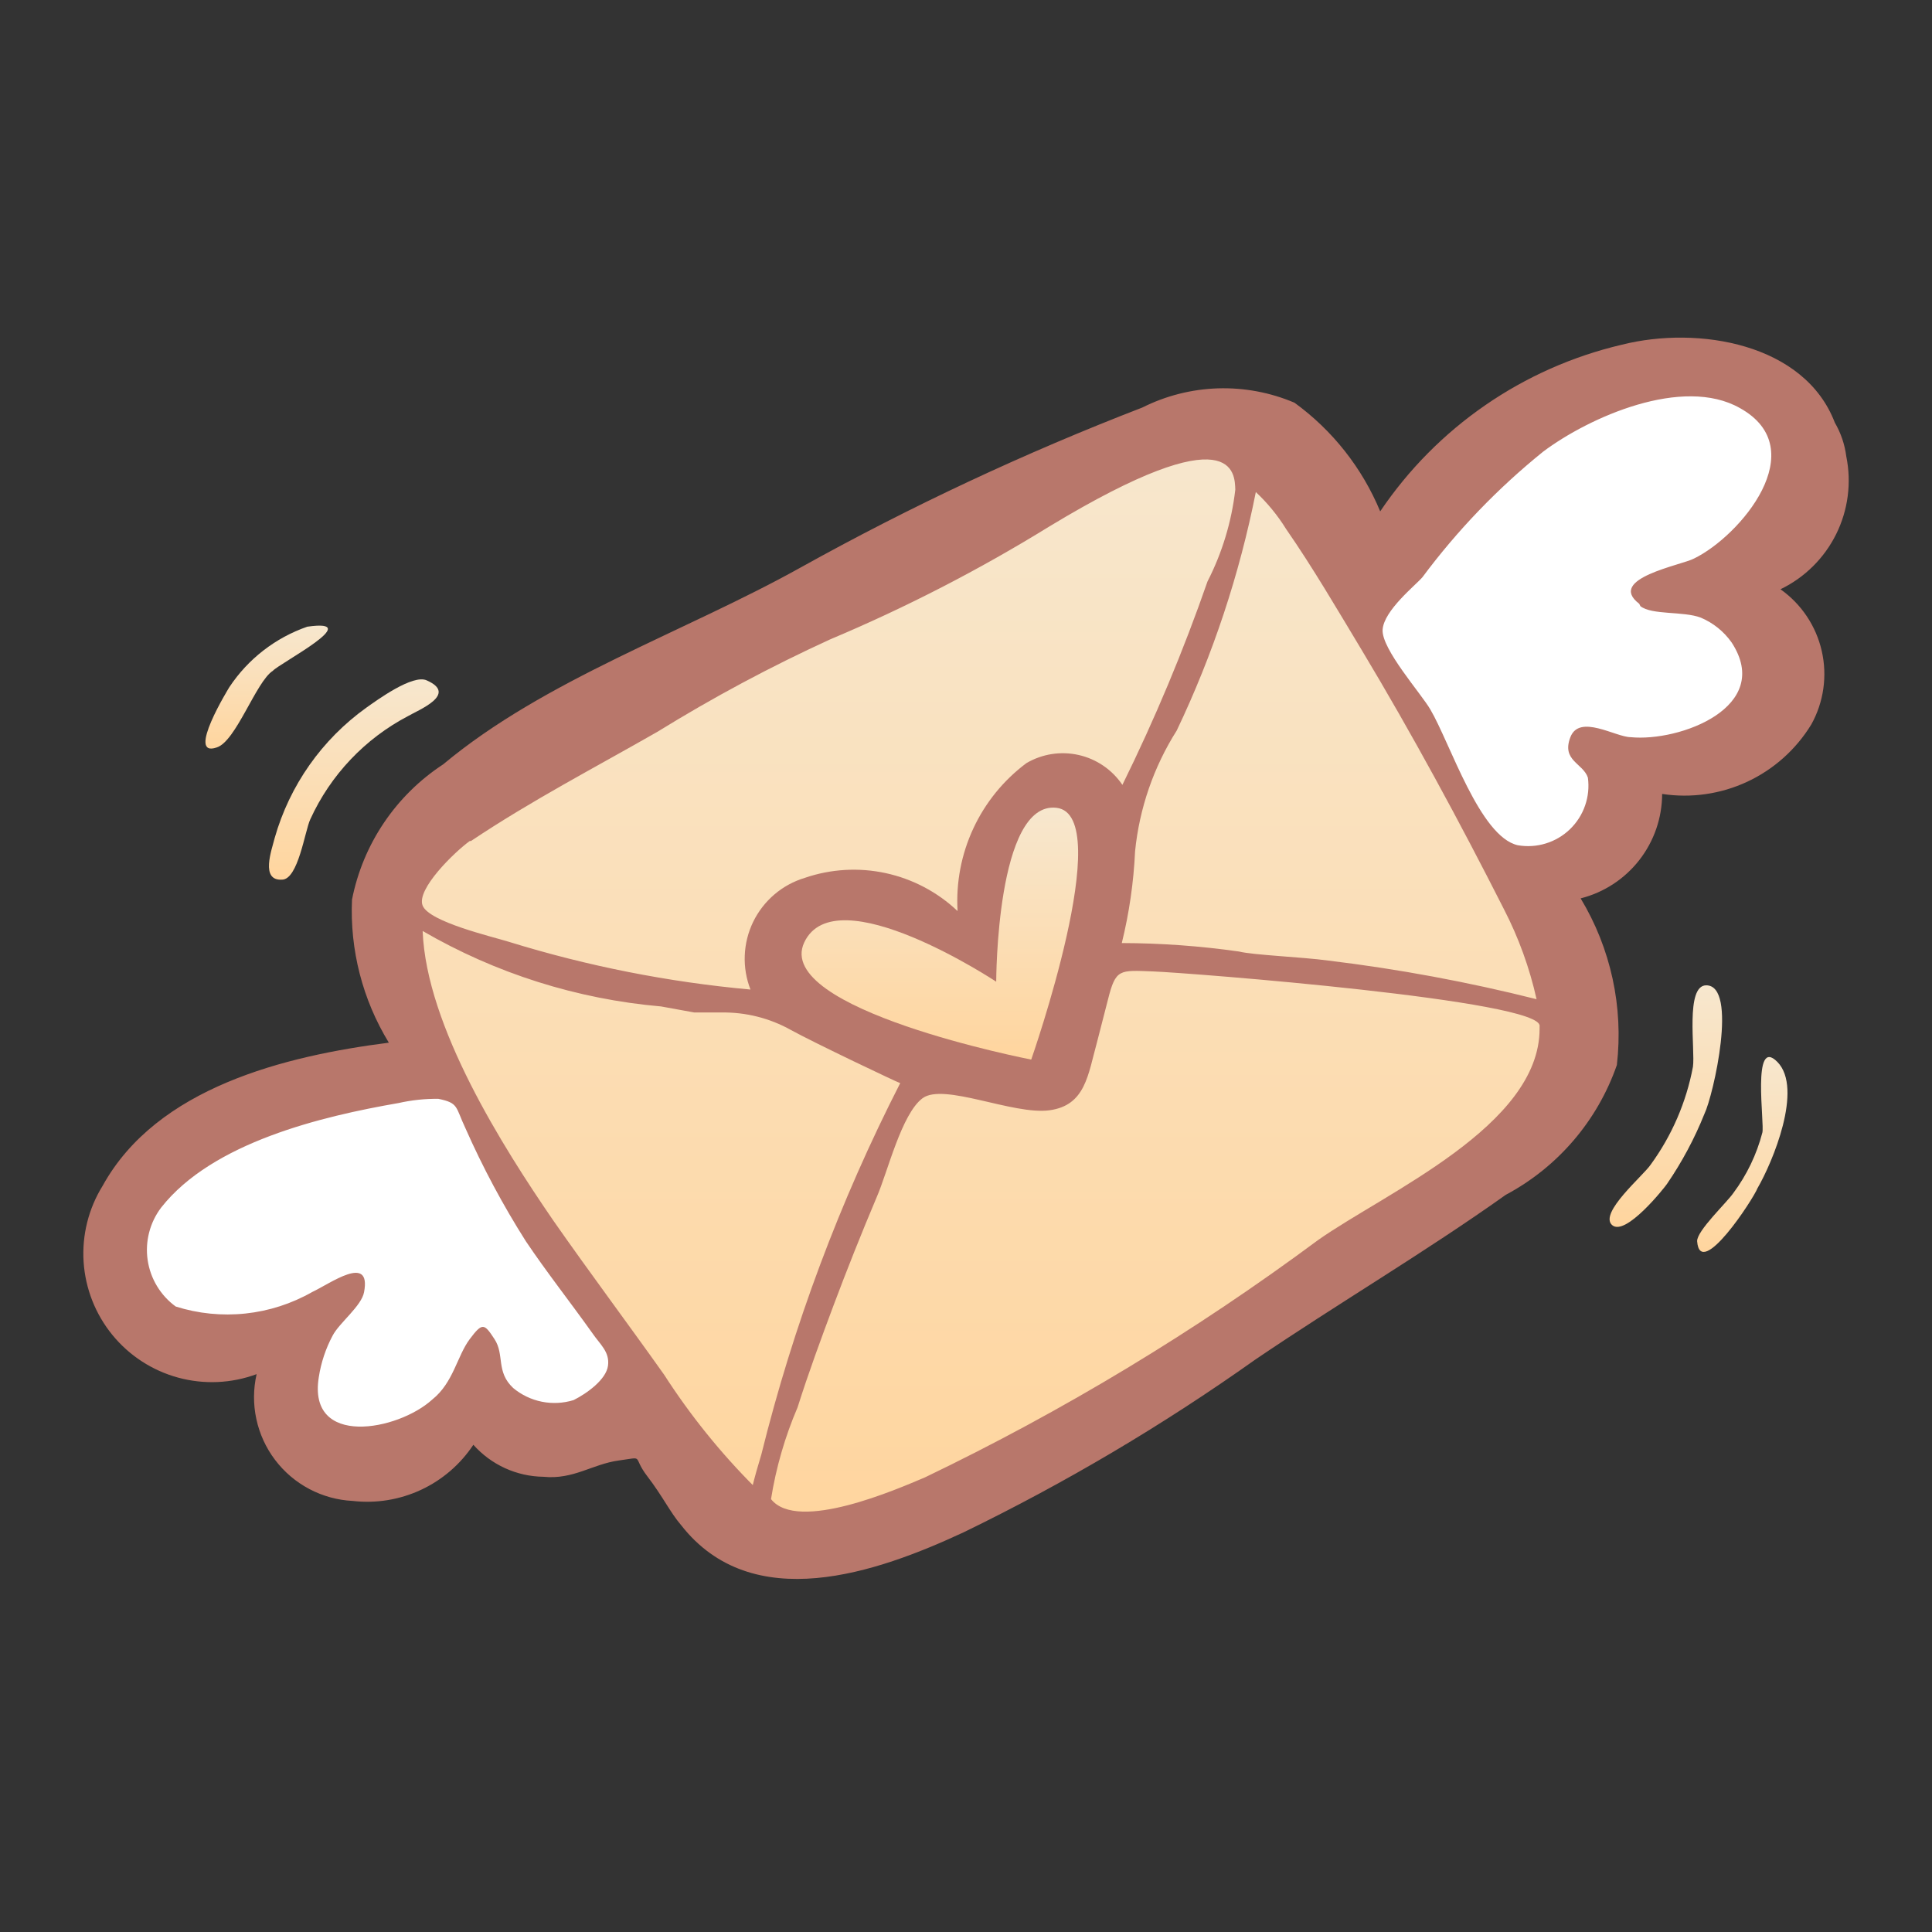 <svg width="80" height="80" viewBox="0 0 80 80" fill="none" xmlns="http://www.w3.org/2000/svg">
<rect x="0" y="0" width="80" height="80" fill="#333333" stroke="none"/>
<path d="M18.349 44.325L9.974 46.175L5.074 50.425L5.724 54.575L11.699 56.025L13.024 60.275L16.649 60.525L20.049 58.575L24.499 59.525L27.099 57.875L24.699 53.725L20.799 48.125L18.349 44.325Z" fill="white"/>
<path d="M55.851 25.05L59.001 30.15L62.301 36.2L66.651 35.35L67.226 31.9L73.401 30L72.276 23.9L75.226 18.25L71.626 15.4L64.726 16.45L55.851 25.05Z" fill="white"/>
<path d="M16.999 41.4L21.274 49.025L31.824 63.8L37.249 63.35L59.149 50.075L65.324 44.6L63.649 37.075L61.174 34.375L55.399 23.875L51.649 17.5L44.299 19.15L29.524 26.5L18.499 32.8L16.074 37.15L16.999 41.4Z" fill="url(#paint0_linear_2_718)"/>
<path d="M11.674 36.425C12.349 36.425 12.624 34.4 12.849 33.925C13.686 32.09 15.111 30.585 16.899 29.65C17.324 29.4 18.974 28.75 17.674 28.175C17.099 27.9 15.599 29 15.174 29.3C13.332 30.618 11.992 32.522 11.374 34.7C11.249 35.2 10.774 36.475 11.674 36.425Z" fill="url(#paint1_linear_2_718)"/>
<path d="M11.299 27.775C11.599 27.45 15.174 25.6 12.724 25.95C11.404 26.408 10.271 27.286 9.499 28.45C9.499 28.45 7.674 31.4 8.974 30.95C9.774 30.7 10.599 28.225 11.299 27.775Z" fill="url(#paint2_linear_2_718)"/>
<path d="M70.651 40.8C69.776 40.8 70.201 43.475 70.101 44.175C69.826 45.639 69.228 47.022 68.351 48.225C68.051 48.675 66.201 50.225 66.751 50.725C67.301 51.225 68.926 49.175 69.026 49.025C69.647 48.118 70.167 47.146 70.576 46.125C70.951 45.35 71.976 40.8 70.651 40.8Z" fill="url(#paint3_linear_2_718)"/>
<path d="M72.975 46.9C72.74 47.803 72.332 48.652 71.775 49.4C71.5 49.8 70.25 50.975 70.275 51.4C70.4 53.025 72.6 49.65 72.775 49.2C73.4 48.125 74.675 45.075 73.6 43.975C72.525 42.875 73.075 46.55 72.975 46.9Z" fill="url(#paint4_linear_2_718)"/>
<path d="M75.976 17.5C74.726 14.225 70.326 13.475 67.151 14.275C63.067 15.233 59.496 17.698 57.151 21.175C56.405 19.376 55.177 17.819 53.601 16.675C52.599 16.249 51.517 16.047 50.429 16.081C49.341 16.116 48.273 16.387 47.301 16.875C42.436 18.752 37.708 20.966 33.151 23.5C28.351 26.175 22.576 28.125 18.351 31.65C17.38 32.285 16.546 33.107 15.898 34.069C15.249 35.031 14.8 36.112 14.576 37.25C14.483 39.333 15.014 41.396 16.101 43.175C11.801 43.725 6.501 45.025 4.251 49.1C3.666 50.043 3.39 51.145 3.462 52.253C3.535 53.36 3.951 54.417 4.653 55.276C5.355 56.136 6.308 56.754 7.379 57.045C8.45 57.336 9.585 57.286 10.626 56.9C10.486 57.512 10.482 58.147 10.615 58.76C10.747 59.374 11.011 59.951 11.39 60.451C11.769 60.952 12.253 61.363 12.807 61.656C13.362 61.95 13.974 62.118 14.601 62.15C15.568 62.262 16.546 62.103 17.429 61.693C18.311 61.283 19.063 60.636 19.601 59.825C19.966 60.235 20.412 60.565 20.911 60.793C21.41 61.021 21.952 61.143 22.501 61.15C23.751 61.275 24.526 60.625 25.626 60.475C26.726 60.325 26.151 60.275 26.801 61.125C27.451 61.975 27.751 62.625 28.201 63.15C31.151 66.925 36.301 65.125 39.901 63.45C44.116 61.403 48.154 59.012 51.976 56.3C55.401 53.975 58.976 51.875 62.351 49.475C64.506 48.327 66.149 46.407 66.951 44.1C67.228 41.697 66.701 39.271 65.451 37.2C66.414 36.956 67.268 36.398 67.879 35.615C68.49 34.832 68.823 33.868 68.826 32.875C70.024 33.058 71.249 32.882 72.348 32.371C73.446 31.859 74.369 31.034 75.001 30C75.516 29.074 75.671 27.99 75.435 26.956C75.2 25.922 74.591 25.012 73.726 24.4C74.727 23.917 75.538 23.113 76.032 22.117C76.525 21.122 76.673 19.989 76.451 18.9C76.388 18.406 76.227 17.93 75.976 17.5ZM52.001 20.375C52.483 20.826 52.903 21.339 53.251 21.9C54.376 23.525 55.351 25.2 56.376 26.9C58.476 30.4 60.426 34 62.276 37.65C62.884 38.829 63.337 40.081 63.626 41.375C60.787 40.661 57.907 40.126 55.001 39.775C53.901 39.625 51.901 39.55 51.301 39.4C49.694 39.171 48.074 39.054 46.451 39.05C46.758 37.804 46.942 36.532 47.001 35.25C47.179 33.472 47.77 31.76 48.726 30.25C50.224 27.107 51.324 23.79 52.001 20.375ZM19.501 34.825C22.001 33.15 24.651 31.775 27.226 30.3C29.527 28.878 31.915 27.6 34.376 26.475C37.517 25.153 40.551 23.59 43.451 21.8C51.176 17.125 51.126 19.625 51.151 20.275C50.998 21.601 50.609 22.888 50.001 24.075C49 26.953 47.823 29.767 46.476 32.5C46.052 31.872 45.405 31.43 44.667 31.263C43.928 31.095 43.154 31.216 42.501 31.6C41.556 32.306 40.801 33.234 40.304 34.303C39.806 35.372 39.582 36.548 39.651 37.725C38.822 36.94 37.795 36.398 36.68 36.155C35.565 35.913 34.405 35.98 33.326 36.35C32.863 36.49 32.434 36.723 32.067 37.036C31.699 37.35 31.4 37.736 31.188 38.17C30.977 38.605 30.858 39.078 30.839 39.561C30.819 40.044 30.9 40.525 31.076 40.975C27.683 40.667 24.331 40.006 21.076 39C20.351 38.775 17.776 38.175 17.501 37.5C17.226 36.825 18.826 35.275 19.451 34.825H19.501ZM23.751 57.975C23.325 58.106 22.874 58.13 22.437 58.042C22.001 57.955 21.593 57.76 21.251 57.475C20.526 56.8 20.901 56.1 20.476 55.45C20.051 54.8 19.976 54.75 19.451 55.45C18.926 56.15 18.776 57.25 17.901 57.95C16.476 59.25 12.726 59.95 13.201 57.025C13.293 56.422 13.488 55.838 13.776 55.3C14.051 54.775 14.976 54.075 15.076 53.5C15.376 51.9 13.676 53.15 12.926 53.5C12.076 53.984 11.136 54.287 10.164 54.39C9.191 54.493 8.208 54.395 7.276 54.1C6.964 53.873 6.701 53.586 6.501 53.255C6.302 52.925 6.17 52.558 6.114 52.176C6.058 51.794 6.079 51.405 6.176 51.032C6.272 50.658 6.442 50.307 6.676 50C8.801 47.3 13.326 46.225 16.501 45.675C17.042 45.553 17.596 45.494 18.151 45.5C19.001 45.675 18.851 45.825 19.276 46.725C19.992 48.343 20.828 49.906 21.776 51.4C22.651 52.7 23.601 53.9 24.526 55.2C24.851 55.675 25.251 55.975 25.176 56.55C25.101 57.125 24.301 57.7 23.751 57.975ZM31.251 61.575C29.839 60.163 28.582 58.604 27.501 56.925C25.976 54.775 24.401 52.675 22.901 50.525C20.826 47.5 17.651 42.5 17.501 38.55C20.522 40.306 23.894 41.373 27.376 41.675L28.751 41.925H29.876C30.881 41.909 31.873 42.159 32.751 42.65C33.701 43.175 37.226 44.85 37.276 44.85C34.776 49.738 32.847 54.897 31.526 60.225C31.376 60.725 31.251 61.15 31.151 61.575H31.251ZM63.751 42.6C63.751 46.625 57.376 49.375 54.576 51.35C49.475 55.135 44.026 58.424 38.301 61.175C37.176 61.65 33.026 63.475 31.926 62.075C32.134 60.768 32.504 59.492 33.026 58.275C33.476 56.85 34.001 55.425 34.526 54.025C35.051 52.625 35.676 51.05 36.301 49.575C36.751 48.55 37.326 46.125 38.201 45.475C39.076 44.825 41.951 46.175 43.451 45.975C44.951 45.775 45.051 44.5 45.426 43.15L45.876 41.4C46.201 40.1 46.351 40.175 47.751 40.225C49.151 40.275 63.976 41.425 63.751 42.5V42.625V42.6ZM67.926 25.1C68.401 25.475 69.701 25.3 70.426 25.575C70.938 25.791 71.38 26.146 71.701 26.6C73.451 29.275 69.551 30.725 67.526 30.525C66.901 30.525 65.401 29.55 65.026 30.525C64.651 31.5 65.551 31.6 65.751 32.2C65.804 32.589 65.764 32.985 65.635 33.356C65.507 33.727 65.292 34.062 65.01 34.335C64.728 34.607 64.385 34.81 64.01 34.925C63.635 35.041 63.238 35.066 62.851 35C61.276 34.65 60.051 30.775 59.226 29.375C58.851 28.725 57.201 26.875 57.251 26.075C57.301 25.275 58.626 24.225 58.901 23.9C60.342 21.963 62.022 20.216 63.901 18.7C65.801 17.275 69.676 15.55 72.051 16.9C75.101 18.6 72.051 22.2 70.151 23.125C69.651 23.4 66.501 23.95 67.876 25L67.926 25.1Z" fill="#B8776B"/>
<path d="M42.701 43.875C42.701 43.875 32.001 41.8 33.301 39.025C34.601 36.25 41.251 40.65 41.251 40.65C41.251 40.65 41.251 33.15 43.751 33.45C46.251 33.75 42.701 43.875 42.701 43.875Z" fill="url(#paint5_linear_2_718)"/>
<defs>
<linearGradient id="paint0_linear_2_718" x1="40.699" y1="17.5" x2="40.699" y2="63.8" gradientUnits="userSpaceOnUse">
<stop stop-color="#F7E7CE"/>
<stop offset="1" stop-color="#FFD59E"/>
</linearGradient>
<linearGradient id="paint1_linear_2_718" x1="14.65" y1="28.131" x2="14.65" y2="36.426" gradientUnits="userSpaceOnUse">
<stop stop-color="#F7E7CE"/>
<stop offset="1" stop-color="#FFD59E"/>
</linearGradient>
<linearGradient id="paint2_linear_2_718" x1="11.042" y1="25.906" x2="11.042" y2="30.997" gradientUnits="userSpaceOnUse">
<stop stop-color="#F7E7CE"/>
<stop offset="1" stop-color="#FFD59E"/>
</linearGradient>
<linearGradient id="paint3_linear_2_718" x1="68.979" y1="40.8" x2="68.979" y2="50.803" gradientUnits="userSpaceOnUse">
<stop stop-color="#F7E7CE"/>
<stop offset="1" stop-color="#FFD59E"/>
</linearGradient>
<linearGradient id="paint4_linear_2_718" x1="72.145" y1="43.77" x2="72.145" y2="51.839" gradientUnits="userSpaceOnUse">
<stop stop-color="#F7E7CE"/>
<stop offset="1" stop-color="#FFD59E"/>
</linearGradient>
<linearGradient id="paint5_linear_2_718" x1="38.917" y1="33.441" x2="38.917" y2="43.875" gradientUnits="userSpaceOnUse">
<stop stop-color="#F7E7CE"/>
<stop offset="1" stop-color="#FFD59E"/>
</linearGradient>
</defs>
</svg>
